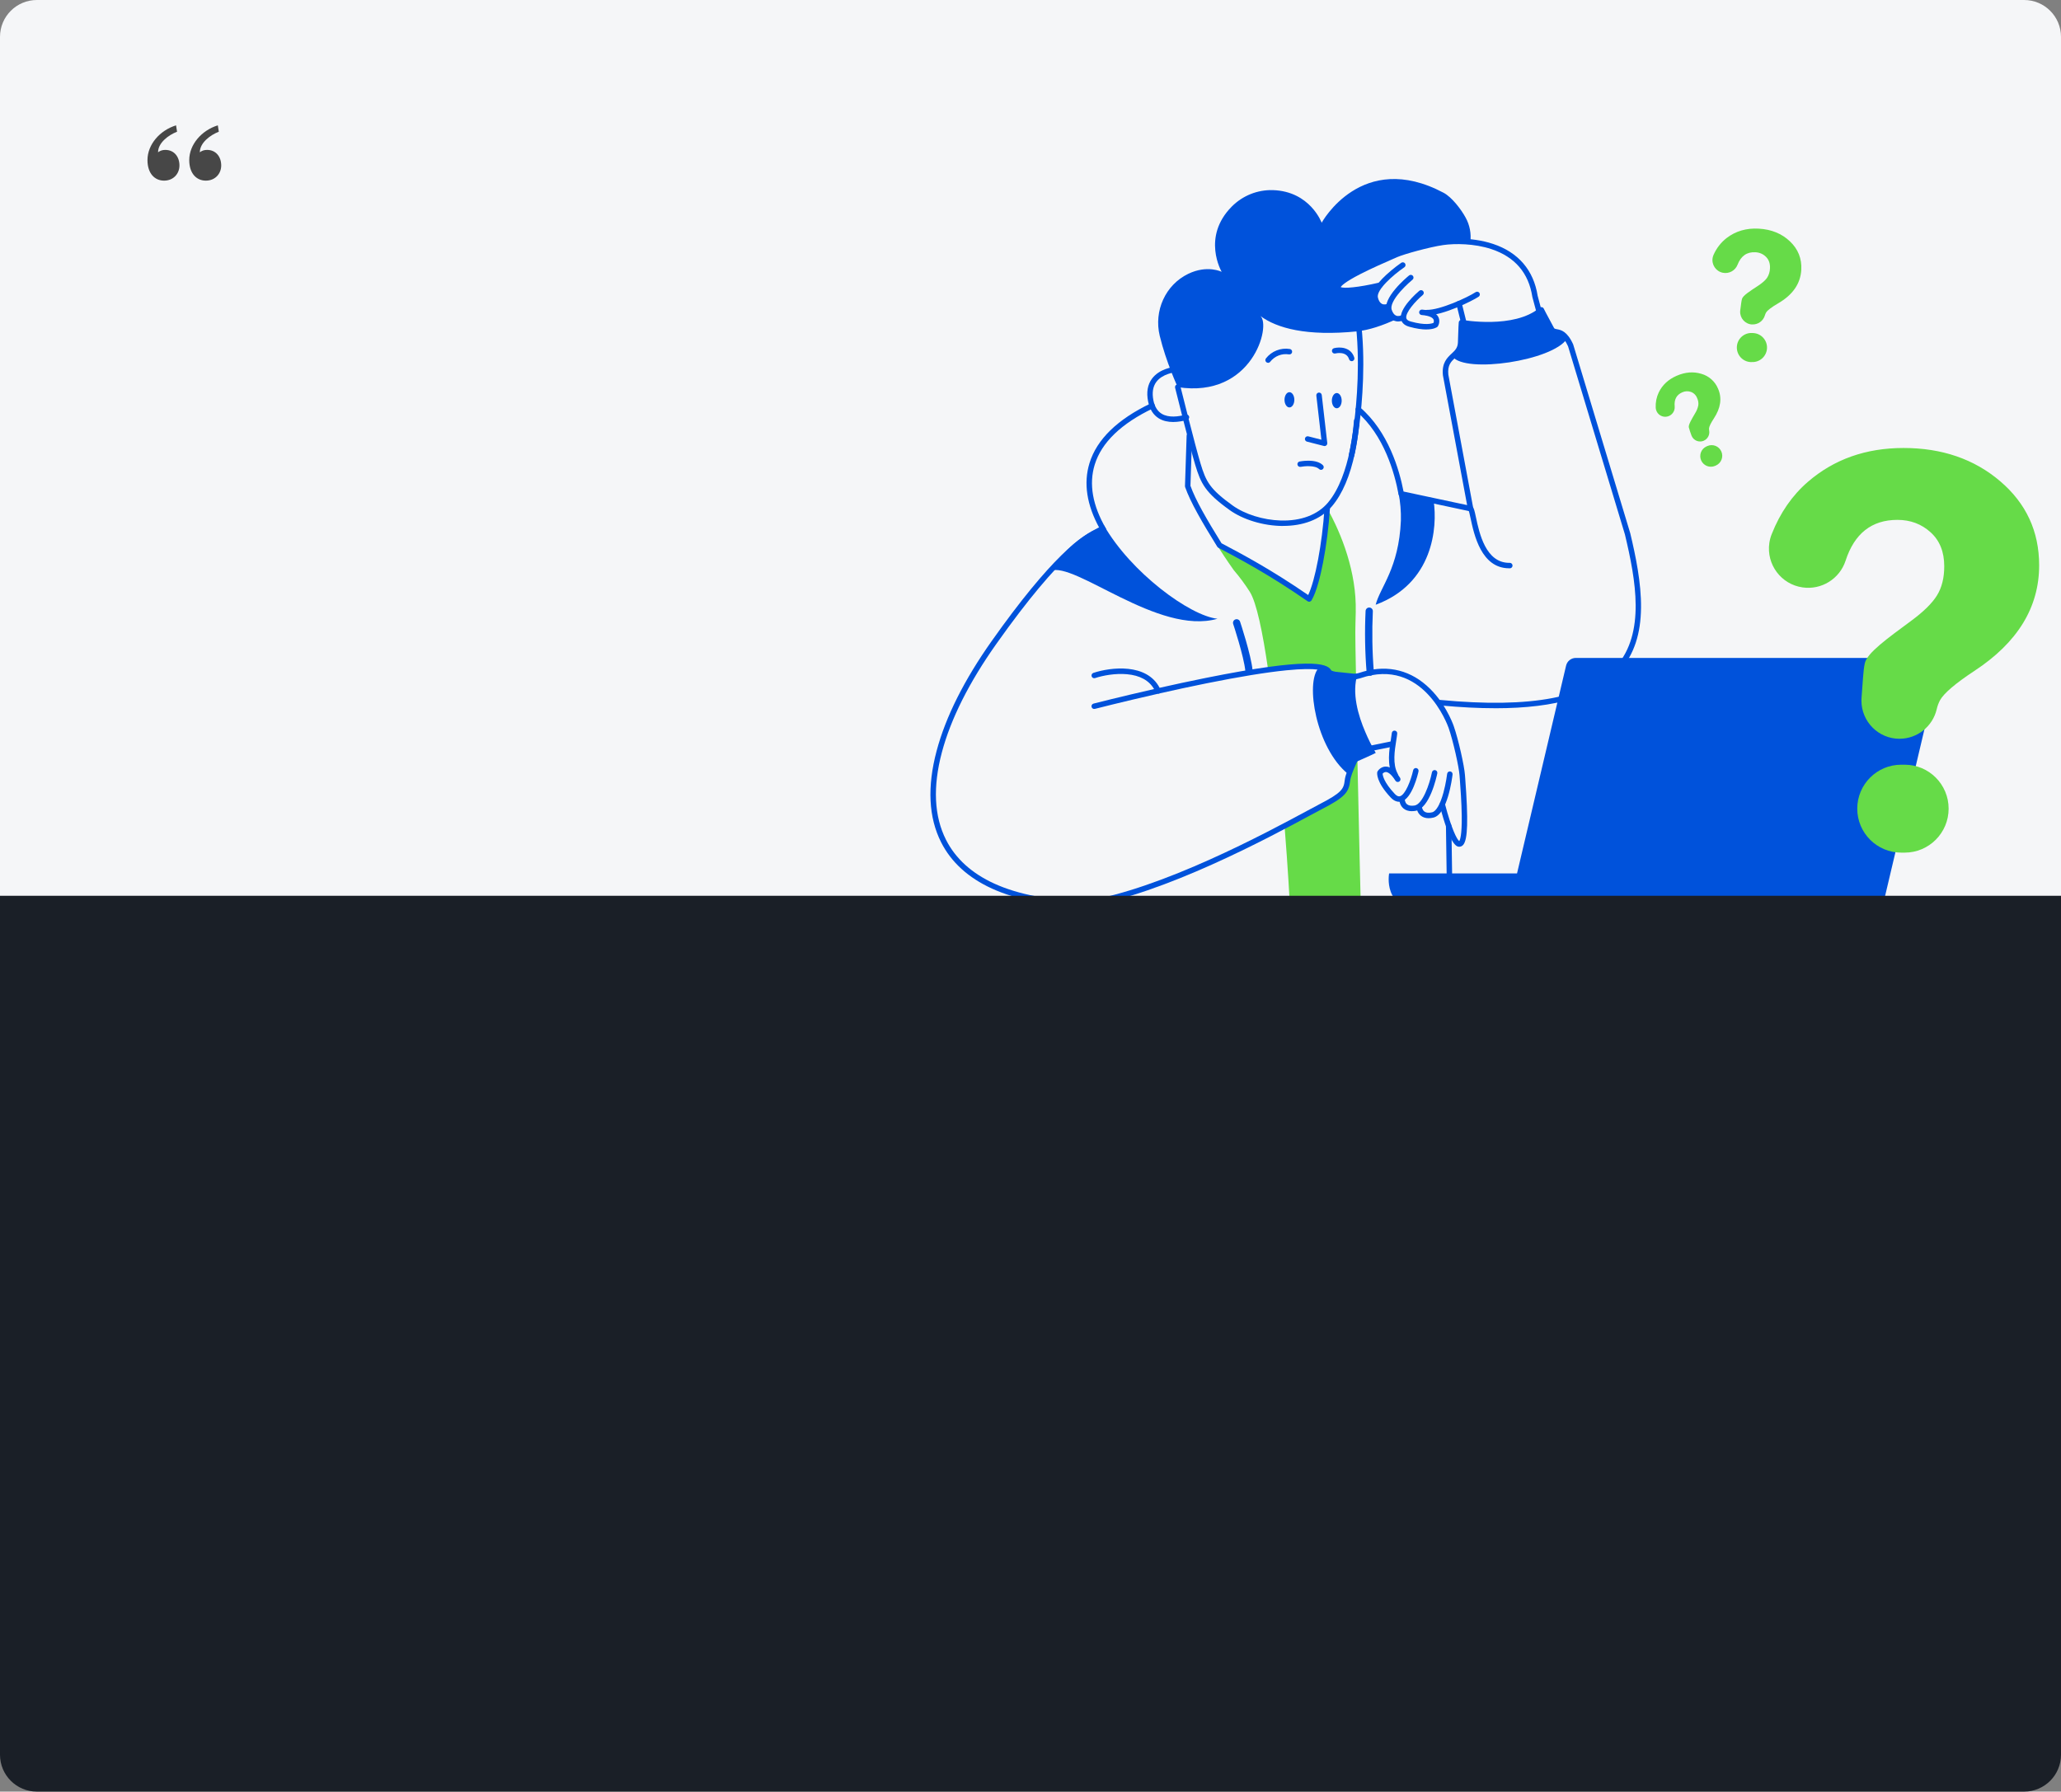 <svg width="559" height="486" viewBox="0 0 559 486" fill="none" xmlns="http://www.w3.org/2000/svg">
<rect x="0" y="0" width="559" height="486" fill="#808080" stroke="none"/>
<path d="M0 10C0 4.477 4.477 0 10 0H549C554.523 0 559 4.477 559 10V246H0V10Z" fill="#F5F6F8"/>
<path d="M371.646 183.303C371.14 183.303 370.706 182.911 370.663 182.398C370.214 176.879 370.121 171.268 370.385 165.735C370.414 165.194 370.877 164.766 371.418 164.801C371.96 164.83 372.38 165.286 372.352 165.835C372.095 171.282 372.181 176.808 372.622 182.241C372.665 182.783 372.259 183.261 371.718 183.303C371.689 183.303 371.661 183.303 371.639 183.303H371.646ZM338.757 182.933C338.258 182.933 337.83 182.555 337.78 182.049C337.367 177.97 334.503 169.35 334.474 169.265C334.303 168.751 334.581 168.188 335.094 168.017C335.607 167.846 336.17 168.124 336.341 168.637C336.462 169.001 339.305 177.55 339.74 181.849C339.797 182.391 339.398 182.876 338.856 182.926C338.821 182.926 338.792 182.926 338.757 182.926V182.933Z" fill="#0052DB"/>
<path d="M409.331 154.157C401.75 154.157 399.805 145.016 398.864 140.603C398.672 139.711 398.458 138.706 398.323 138.464C398.066 138.171 398.081 137.722 398.366 137.451C398.658 137.166 399.128 137.173 399.413 137.465C399.776 137.843 399.94 138.563 400.311 140.296C401.237 144.631 402.954 152.681 409.346 152.681C409.395 152.681 409.438 152.681 409.488 152.681C409.488 152.681 409.495 152.681 409.502 152.681C409.901 152.681 410.236 153.001 410.243 153.408C410.25 153.814 409.93 154.157 409.517 154.164C409.46 154.164 409.395 154.164 409.338 154.164L409.331 154.157Z" fill="#0052DB"/>
<path d="M299.382 142.457C295.35 144.239 289.535 147.697 284.861 154.863C291.452 152.153 314.139 172.452 330.213 167.846C322.739 167.055 306.721 155.305 299.382 142.457Z" fill="#0052DB"/>
<path d="M295.093 245.961H295.079C284.562 245.782 275.806 244.121 269.051 241.041C262.631 238.111 257.986 233.883 255.257 228.478C251.858 221.762 251.445 213.427 254.031 203.709C256.489 194.454 261.527 184.408 269.008 173.842C284.897 151.39 293.583 144.695 298.214 143.29C294.744 136.981 293.832 131.041 295.507 125.615C297.488 119.184 303.095 113.73 312.172 109.402C312.543 109.224 312.985 109.381 313.156 109.752C313.334 110.122 313.177 110.564 312.807 110.735C304.114 114.878 298.77 120.026 296.918 126.043C295.3 131.305 296.326 137.145 299.981 143.405C300.102 143.618 300.117 143.875 300.01 144.096C299.903 144.317 299.696 144.474 299.461 144.51C296.148 145.03 287.94 149.65 270.22 174.69C262.845 185.114 257.879 195.003 255.463 204.08C252.977 213.434 253.354 221.42 256.582 227.801C259.161 232.899 263.565 236.899 269.671 239.686C276.24 242.688 284.798 244.299 295.108 244.478C295.514 244.485 295.842 244.82 295.834 245.226C295.834 245.633 295.5 245.954 295.093 245.954V245.961ZM393.228 245.832C392.822 245.832 392.494 245.511 392.487 245.105L392.181 224.036C392.181 223.63 392.502 223.295 392.908 223.288H392.922C393.328 223.288 393.656 223.608 393.663 224.015L393.969 245.084C393.969 245.49 393.649 245.825 393.243 245.832H393.228ZM405.512 192.116C401.03 192.116 396.15 191.866 390.863 191.374C390.749 191.439 390.621 191.481 390.485 191.481C390.079 191.481 389.744 191.153 389.744 190.74V190.597C389.744 190.39 389.83 190.191 389.986 190.048C390.143 189.906 390.343 189.841 390.556 189.863C415.366 192.223 431.013 189.235 438.409 180.722C446.261 171.689 443.724 157.536 440.725 144.98L425.299 93.938C424.002 91.128 422.94 90.929 422.007 90.75C421.401 90.636 420.646 90.494 420.176 89.631C418.979 87.442 418.223 85.995 417.803 85.189C414.689 87.471 410.229 88.69 404.529 88.811C401.216 88.882 398.401 88.554 397.076 88.355C397.033 89.139 396.969 90.558 396.905 92.882C396.855 95.014 395.715 96.076 394.718 97.018C393.57 98.094 392.58 99.021 392.822 101.588L399.584 137.843C399.627 138.086 399.548 138.335 399.37 138.506C399.192 138.677 398.943 138.749 398.701 138.699L379.89 134.685C379.598 134.621 379.37 134.392 379.32 134.093C378.294 128.467 375.444 118.065 367.92 111.612C367.613 111.349 367.571 110.878 367.841 110.571C368.105 110.265 368.575 110.222 368.882 110.493C376.534 117.053 379.548 127.426 380.681 133.337L397.924 137.016L391.362 101.823C391.362 101.823 391.362 101.78 391.354 101.759C391.027 98.444 392.509 97.053 393.706 95.934C394.646 95.05 395.387 94.358 395.43 92.847C395.53 88.825 395.651 87.485 395.658 87.428C395.679 87.221 395.779 87.036 395.95 86.907C396.114 86.779 396.328 86.729 396.527 86.772C396.67 86.8 410.706 89.31 417.575 83.485C417.746 83.335 417.981 83.278 418.202 83.328C418.423 83.371 418.615 83.521 418.715 83.728C418.722 83.742 419.52 85.353 421.473 88.925C421.594 89.153 421.729 89.196 422.285 89.303C423.382 89.51 425.042 89.823 426.667 93.374C426.681 93.403 426.695 93.438 426.702 93.467L442.15 144.581C442.15 144.581 442.157 144.609 442.164 144.624C443.646 150.834 445.157 158.092 445.092 164.816C445.028 171.945 443.204 177.464 439.528 181.699C433.464 188.679 422.278 192.123 405.519 192.123L405.512 192.116Z" fill="#0052DB"/>
<path d="M388.839 135.84C385.868 134.606 381.914 134.15 379.32 133.729C379.812 136.196 380.025 138.713 379.961 141.23C379.405 154.206 374.332 159.269 373.121 164.046C388.711 158.292 389.929 143.077 388.839 135.833V135.84Z" fill="#0052DB"/>
<path d="M365.47 211.68C365.142 214.425 364.515 215.58 358.095 218.874C356.456 219.716 353.008 221.541 348.39 223.865C349.345 235.708 349.865 245.74 349.865 245.74L369.089 246.011C369.089 246.011 368.555 224.892 368.141 204.779C367.073 206.939 365.662 210.012 365.462 211.687L365.47 211.68ZM367.714 165.899C367.963 155.283 363.902 144.873 359.976 137.907C359.342 147.597 357.268 158.826 355.081 162.491C344.742 155.319 336.99 151.205 330.791 147.925C326.872 141.608 323.566 135.975 322.141 131.89L322.198 130.015L321.521 130.079C323.246 135.761 326.958 143.839 334.653 154.691C336.228 156.524 337.667 158.47 338.964 160.509C340.802 163.39 342.484 171.532 343.952 181.692C352.509 180.501 359.142 180.266 360.347 182.091L367.785 183.517C367.507 169.329 367.593 171.689 367.721 165.899H367.714Z" fill="#66DB48"/>
<path d="M395.766 229.691C394.996 229.691 393.244 229.084 390.479 218.425C390.379 218.033 390.614 217.627 391.006 217.527C391.398 217.42 391.804 217.662 391.904 218.055C393.643 224.757 395.16 227.737 395.787 228.165C395.987 227.887 396.528 226.639 396.464 221.334C396.421 217.727 396.115 213.663 395.937 211.238L395.866 210.312C395.709 208.073 394.12 200.914 392.902 197.449C392.624 196.658 385.919 178.206 369.054 183.952C369.032 183.952 369.011 183.967 368.99 183.974L357.796 186.712C357.397 186.811 356.998 186.569 356.905 186.17C356.805 185.77 357.048 185.371 357.447 185.279L368.605 182.548C375.409 180.238 381.729 181.4 386.874 185.913C391.74 190.177 393.906 195.866 394.291 196.957C395.566 200.579 397.17 207.83 397.333 210.205L397.405 211.124C398.26 222.525 398.096 227.758 396.856 229.184C396.528 229.562 396.158 229.662 395.908 229.676C395.866 229.676 395.816 229.676 395.759 229.676L395.766 229.691ZM366.182 204.886C365.84 204.886 365.534 204.643 365.463 204.294C365.384 203.895 365.641 203.502 366.04 203.424L377.476 201.078C377.875 201 378.266 201.257 378.345 201.656C378.423 202.055 378.167 202.447 377.768 202.526L366.332 204.871C366.282 204.879 366.232 204.886 366.182 204.886Z" fill="#0052DB"/>
<path d="M387.471 221.947C386.687 221.947 386.017 221.741 385.469 221.341C384.314 220.493 384.193 219.081 384.193 219.017C384.165 218.611 384.464 218.254 384.877 218.226C385.283 218.197 385.64 218.496 385.668 218.91C385.668 218.91 385.747 219.723 386.359 220.158C386.822 220.493 387.521 220.564 388.426 220.35C389.516 220.101 390.627 218.169 391.489 215.053C392.202 212.465 392.501 209.926 392.508 209.905C392.558 209.499 392.922 209.213 393.328 209.256C393.734 209.306 394.019 209.67 393.976 210.076C393.848 211.181 392.594 220.906 388.761 221.79C388.305 221.897 387.884 221.947 387.485 221.947H387.471ZM378.436 210.96C378.18 210.96 377.923 210.825 377.788 210.582C376.128 207.581 376.797 203.395 377.239 200.629C377.353 199.937 377.446 199.338 377.496 198.854C377.538 198.447 377.895 198.148 378.301 198.191C378.707 198.233 379.006 198.59 378.963 198.996C378.914 199.524 378.814 200.144 378.7 200.864C378.265 203.581 377.667 207.31 379.085 209.862C379.284 210.219 379.156 210.668 378.8 210.868C378.686 210.932 378.564 210.96 378.443 210.96H378.436Z" fill="#0052DB"/>
<path d="M382.947 220.051C382.006 220.051 381.23 219.794 380.631 219.281C379.548 218.354 379.541 216.949 379.541 216.885C379.541 216.479 379.869 216.143 380.282 216.143C380.695 216.143 381.023 216.471 381.023 216.885C381.023 216.885 381.044 217.684 381.607 218.161C382.049 218.532 382.74 218.653 383.659 218.511C385.833 218.176 387.714 212.8 388.39 209.484C388.469 209.085 388.861 208.828 389.26 208.907C389.659 208.992 389.915 209.377 389.837 209.777C389.637 210.753 387.763 219.366 383.88 219.965C383.552 220.015 383.246 220.036 382.954 220.036L382.947 220.051Z" fill="#0052DB"/>
<path d="M379.477 217.498C378.843 217.498 378.052 217.242 377.197 216.336C373.186 212.058 373.499 209.72 373.549 209.463C373.564 209.377 373.599 209.292 373.649 209.213C373.941 208.743 374.739 207.944 375.872 207.944C377.176 207.944 378.473 208.971 379.741 210.996C379.955 211.345 379.855 211.794 379.506 212.015C379.157 212.229 378.708 212.13 378.487 211.78C377.212 209.734 376.307 209.427 375.879 209.42C375.473 209.42 375.152 209.698 375.003 209.869C375.031 210.383 375.352 212.215 378.273 215.324C379.064 216.165 379.542 216.037 379.705 215.994C381.187 215.588 382.698 211.616 383.296 208.921C383.382 208.522 383.781 208.272 384.18 208.358C384.579 208.443 384.828 208.843 384.743 209.242C384.579 209.998 383.033 216.614 380.104 217.42C379.926 217.47 379.713 217.506 379.485 217.506L379.477 217.498Z" fill="#0052DB"/>
<path d="M365.626 209.948C356.926 202.882 353.976 185.093 357.653 181.2C357.802 179.967 360.624 182.049 362.327 182.241C366.438 182.698 368.212 182.826 368.212 182.826C366.545 187.952 368.405 194.155 370.307 198.569C371.126 200.515 372.074 202.412 373.143 204.237C372.815 204.401 371.497 205.057 368.348 206.433C366.538 207.239 366.153 208.6 365.626 209.955V209.948Z" fill="#0052DB"/>
<path d="M294.154 245.961C293.798 245.961 293.484 245.704 293.427 245.334C293.363 244.927 293.641 244.549 294.04 244.492C315.159 241.17 343.731 225.762 354.49 219.966C355.901 219.203 357.012 218.604 357.76 218.219C364.038 214.989 364.458 213.991 364.736 211.595C365.028 209.064 367.835 203.724 368.583 202.34L359.698 182.455C359.306 181.949 357.461 180.972 348.854 181.835C343.446 182.377 336.178 183.56 327.257 185.357C322.89 186.234 318.543 187.182 314.56 188.081C314.518 188.116 314.468 188.145 314.411 188.166C314.268 188.23 314.119 188.238 313.976 188.216C304.386 190.391 297.068 192.266 296.961 192.294C296.562 192.394 296.163 192.159 296.063 191.76C295.964 191.368 296.199 190.961 296.598 190.861C296.698 190.833 303.716 189.036 313.014 186.919C311.639 184.559 309.167 183.204 305.647 182.89C302.476 182.605 299.113 183.247 297.018 183.938C296.634 184.067 296.213 183.86 296.085 183.468C295.957 183.076 296.163 182.662 296.555 182.534C301.322 180.951 311.026 179.853 314.518 186.576C318.437 185.692 322.697 184.772 326.98 183.91C355.038 178.256 359.819 179.931 360.967 181.678C360.988 181.714 361.009 181.749 361.024 181.785L370.087 202.07C370.179 202.283 370.172 202.526 370.058 202.725C369.068 204.515 366.453 209.634 366.204 211.766C365.833 214.925 364.828 216.244 358.437 219.538C357.703 219.916 356.592 220.515 355.188 221.27C344.372 227.103 315.629 242.596 294.268 245.954C294.232 245.954 294.19 245.961 294.154 245.961Z" fill="#0052DB"/>
<path d="M355.081 163.226C354.931 163.226 354.782 163.183 354.661 163.098C344.237 155.868 336.263 151.654 330.449 148.581C330.335 148.517 330.236 148.431 330.164 148.317C325.946 141.516 322.854 136.161 321.443 132.133C321.415 132.047 321.4 131.954 321.4 131.869C321.564 126.536 321.749 120.981 321.849 118.144C321.863 117.737 322.205 117.417 322.612 117.431C323.018 117.445 323.338 117.787 323.324 118.194C323.232 121.003 323.046 126.486 322.882 131.776C324.25 135.626 327.243 140.803 331.311 147.369C337.019 150.385 344.757 154.492 354.817 161.415C356.713 157.472 358.608 147.497 359.242 137.858C359.271 137.451 359.62 137.145 360.026 137.166C360.432 137.195 360.738 137.544 360.717 137.951C360.396 142.827 359.734 148.032 358.85 152.595C358.188 156.011 357.105 160.574 355.715 162.869C355.608 163.041 355.437 163.169 355.238 163.212C355.188 163.226 355.138 163.226 355.081 163.226ZM367.963 115.926C367.963 115.926 367.899 115.926 367.871 115.926C367.465 115.876 367.18 115.506 367.229 115.099C367.985 109.231 369.025 97.717 367.55 86.473C367.5 86.067 367.785 85.696 368.184 85.646C368.59 85.596 368.961 85.881 369.011 86.28C370.507 97.688 369.452 109.353 368.69 115.292C368.64 115.663 368.327 115.934 367.956 115.934L367.963 115.926ZM318.201 114.472C316.847 114.472 315.479 114.215 314.304 113.488C312.8 112.561 311.824 111.021 311.397 108.896C310.898 106.401 311.261 104.319 312.465 102.7C314.411 100.098 317.945 99.52 319.37 99.399C319.776 99.364 320.132 99.663 320.168 100.07C320.203 100.476 319.904 100.832 319.498 100.868C318.536 100.954 315.273 101.403 313.641 103.585C312.693 104.854 312.423 106.543 312.836 108.604C313.178 110.308 313.926 111.52 315.066 112.226C316.983 113.402 319.69 113.01 321.614 112.476C322.006 112.369 322.412 112.597 322.526 112.989C322.633 113.381 322.405 113.787 322.013 113.902C320.902 114.208 319.555 114.472 318.194 114.472H318.201Z" fill="#0052DB"/>
<path d="M366.553 124.311C366.503 124.311 366.446 124.311 366.396 124.297C365.997 124.211 365.748 123.812 365.833 123.413C366.346 121.096 366.838 118.144 367.23 115.092C367.28 114.686 367.65 114.401 368.056 114.45C368.462 114.5 368.747 114.871 368.697 115.278C368.192 119.242 367.643 122.065 367.28 123.734C367.201 124.076 366.895 124.311 366.56 124.311H366.553Z" fill="#0052DB"/>
<path d="M348.035 142.678C342.584 142.678 337.048 140.902 333.499 138.35C326.93 133.63 325.726 131.241 324.18 126.101C322.69 121.16 318.757 105.338 318.722 105.182C318.622 104.782 318.864 104.383 319.263 104.283C319.655 104.183 320.061 104.426 320.161 104.825C320.204 104.982 324.123 120.767 325.597 125.673C327.101 130.664 328.113 132.653 334.361 137.145C337.639 139.498 342.612 141.052 347.343 141.195C352.844 141.366 357.404 139.64 360.176 136.346C366.467 128.881 367.216 114.229 367.223 114.087C367.244 113.68 367.593 113.367 367.992 113.381C368.398 113.402 368.712 113.745 368.698 114.151C368.698 114.308 368.512 118.001 367.522 122.714C366.182 129.081 364.095 133.986 361.302 137.295C358.06 141.138 353.086 142.663 348.035 142.663V142.678Z" fill="#0052DB"/>
<path d="M352.637 125.915C352.637 125.915 356.662 125.116 358.301 126.714Z" fill="white"/>
<path d="M358.293 127.455C358.108 127.455 357.922 127.384 357.78 127.241C356.668 126.158 353.726 126.45 352.778 126.635C352.379 126.714 351.987 126.457 351.909 126.058C351.83 125.659 352.087 125.266 352.486 125.188C352.529 125.181 353.576 124.974 354.844 124.974C356.654 124.974 357.986 125.381 358.806 126.186C359.098 126.471 359.105 126.942 358.82 127.234C358.678 127.384 358.485 127.455 358.293 127.455Z" fill="#0052DB"/>
<path d="M359.264 120.996C359.199 120.996 359.142 120.989 359.078 120.974L354.483 119.798C354.091 119.698 353.848 119.292 353.948 118.899C354.048 118.507 354.454 118.265 354.846 118.365L358.401 119.277L357.026 107.313C356.976 106.907 357.269 106.543 357.675 106.494C358.081 106.451 358.444 106.736 358.494 107.142L359.99 120.176C360.019 120.418 359.926 120.653 359.741 120.817C359.606 120.939 359.435 121.003 359.256 121.003L359.264 120.996Z" fill="#0052DB"/>
<path d="M362.569 110.75C363.305 110.75 363.901 109.824 363.901 108.682C363.901 107.54 363.305 106.615 362.569 106.615C361.833 106.615 361.236 107.54 361.236 108.682C361.236 109.824 361.833 110.75 362.569 110.75Z" fill="#0052DB"/>
<path d="M349.729 110.522C350.465 110.522 351.061 109.596 351.061 108.454C351.061 107.312 350.465 106.386 349.729 106.386C348.993 106.386 348.396 107.312 348.396 108.454C348.396 109.596 348.993 110.522 349.729 110.522Z" fill="#0052DB"/>
<path d="M343.937 98.415C343.78 98.415 343.616 98.365 343.481 98.258C343.16 98.009 343.103 97.546 343.353 97.225C344.892 95.257 347.378 94.273 349.844 94.672C350.25 94.736 350.52 95.114 350.456 95.521C350.392 95.927 350.015 96.198 349.608 96.134C347.67 95.82 345.718 96.59 344.514 98.137C344.371 98.323 344.151 98.422 343.93 98.422L343.937 98.415Z" fill="#0052DB"/>
<path d="M366.616 97.973C366.302 97.973 366.01 97.766 365.91 97.453C365.198 95.142 362.298 95.856 362.177 95.884C361.785 95.984 361.379 95.749 361.279 95.349C361.179 94.957 361.414 94.551 361.806 94.451C363.317 94.059 366.423 94.087 367.321 97.018C367.442 97.41 367.221 97.823 366.836 97.945C366.765 97.966 366.694 97.98 366.616 97.98V97.973Z" fill="#0052DB"/>
<path d="M376.756 84.262C376.429 83.314 376.799 82.152 377.483 80.99L377.305 80.79L376.471 83.129C376.471 83.129 373.856 84.255 373.001 80.911C372.738 79.892 373.336 78.644 374.298 77.411L374.27 77.382C370.636 78.223 363.546 79.6 362.905 78.174C362 76.149 374.804 70.787 378.701 69.061C380.704 68.184 387.615 66.288 391.342 65.746C393.814 65.432 396.315 65.404 398.794 65.668C399.079 63.379 398.638 61.055 397.519 59.03C396.308 56.798 393.785 53.483 391.541 52.292C369.318 40.499 358.473 60.42 358.473 60.42C358.473 60.42 355.345 51.879 345.22 51.572C341.066 51.458 337.055 53.062 334.119 56.007C325.826 64.327 331.355 73.739 331.355 73.739C331.355 73.739 327.493 71.771 322.284 74.281C316.064 77.289 312.929 84.348 314.546 91.071C316.271 98.216 319.434 105.017 319.434 105.017C339.656 108.147 344.828 88.284 341.85 85.717C346.332 89.039 354.405 91.264 368.071 89.888C371.199 89.56 375.039 88.334 378.944 86.466C378.188 86.359 377.312 85.867 376.763 84.277L376.756 84.262Z" fill="#0052DB"/>
<path d="M398.943 96.055C398.814 96.055 398.686 96.02 398.579 95.956C398.401 95.856 398.28 95.684 398.23 95.492L395.017 82.537C394.917 82.138 395.159 81.739 395.558 81.639C395.957 81.539 396.356 81.781 396.456 82.18L399.484 94.387L417.019 89.196C417.411 89.082 417.824 89.303 417.938 89.695C418.052 90.088 417.831 90.501 417.439 90.615L399.163 96.027C399.092 96.048 399.021 96.055 398.957 96.055H398.943Z" fill="#0052DB"/>
<path d="M401.564 96.041C401.244 96.041 400.952 95.834 400.859 95.513C400.745 95.121 400.966 94.708 401.358 94.594L418.052 89.638L415.622 80.569C415.622 80.569 415.608 80.519 415.608 80.491C414.603 74.038 410.877 69.689 404.514 67.579C399.89 66.038 394.589 66.024 391.454 66.473C387.67 67.022 380.823 68.933 378.999 69.732C378.671 69.874 378.272 70.053 377.823 70.245C375.515 71.257 372.016 72.783 368.995 74.331C364.642 76.562 363.801 77.575 363.637 77.874C364.428 78.295 368.24 78.017 374.104 76.655C374.503 76.562 374.895 76.812 374.988 77.211C375.08 77.61 374.831 78.002 374.432 78.095C363.224 80.698 362.497 79.072 362.226 78.466C362.127 78.238 362.041 77.874 362.226 77.411C362.989 75.443 368.774 72.584 377.232 68.89C377.674 68.698 378.073 68.527 378.401 68.377C380.531 67.443 387.528 65.546 391.233 65.005C392.423 64.834 398.686 64.078 404.97 66.167C411.782 68.434 415.957 73.29 417.047 80.213L419.655 89.938C419.762 90.323 419.534 90.722 419.149 90.836L401.764 95.991C401.693 96.013 401.621 96.02 401.557 96.02L401.564 96.041Z" fill="#0052DB"/>
<path d="M387.122 85.532C387.065 85.532 387.008 85.532 386.951 85.532C386.545 85.525 386.224 85.182 386.231 84.776C386.238 84.37 386.588 84.056 386.987 84.056C390.506 84.141 398.009 80.719 400.232 79.25C400.574 79.022 401.03 79.122 401.258 79.457C401.486 79.799 401.387 80.256 401.052 80.484C399.242 81.682 391.44 85.532 387.122 85.532ZM375.494 84.063C375.088 84.063 374.631 83.992 374.175 83.763C373.271 83.321 372.636 82.423 372.294 81.111C371.86 79.421 373.043 77.297 375.921 74.616C377.916 72.755 379.982 71.336 380.068 71.279C380.403 71.051 380.866 71.136 381.094 71.472C381.322 71.807 381.237 72.27 380.902 72.498C377.845 74.587 373.192 78.68 373.727 80.74C373.955 81.617 374.325 82.188 374.831 82.437C375.472 82.751 376.192 82.466 376.199 82.466C376.577 82.302 377.011 82.48 377.168 82.851C377.332 83.229 377.154 83.664 376.783 83.82C376.748 83.835 376.213 84.056 375.508 84.056L375.494 84.063Z" fill="#0052DB"/>
<path d="M379.228 87.207C378.886 87.207 378.516 87.15 378.138 87C377.198 86.622 376.507 85.781 376.065 84.505C374.825 80.861 381.423 75.343 382.178 74.722C382.492 74.466 382.962 74.508 383.218 74.829C383.475 75.143 383.432 75.614 383.112 75.87C383.097 75.885 381.38 77.289 379.834 79.057C377.946 81.211 377.105 82.972 377.461 84.027C377.753 84.875 378.16 85.417 378.673 85.624C379.342 85.895 380.048 85.553 380.055 85.546C380.418 85.367 380.86 85.51 381.045 85.866C381.231 86.23 381.095 86.665 380.732 86.857C380.696 86.879 380.062 87.2 379.228 87.2V87.207Z" fill="#0052DB"/>
<path d="M386.865 89.375C385.732 89.375 384.221 89.189 382.247 88.64C380.651 88.198 380.138 87.293 379.989 86.608C379.355 83.699 384.385 79.364 384.955 78.879C385.269 78.616 385.732 78.658 385.995 78.965C386.259 79.279 386.216 79.742 385.91 80.006C383.858 81.739 381.115 84.833 381.428 86.294C381.464 86.451 381.563 86.915 382.639 87.214C386.622 88.326 388.354 87.785 388.81 87.578C388.888 87.371 388.981 86.986 388.795 86.637C388.603 86.273 387.926 85.638 385.589 85.453C385.183 85.425 384.877 85.068 384.912 84.662C384.941 84.255 385.297 83.949 385.703 83.984C388.033 84.17 389.515 84.833 390.106 85.966C390.62 86.95 390.292 88.006 390.014 88.476C389.971 88.555 389.907 88.626 389.836 88.683C389.707 88.783 388.888 89.367 386.85 89.367L386.865 89.375Z" fill="#0052DB"/>
<path d="M393.963 96.732C397.454 101.367 421.117 97.873 425.014 91.891C423.148 89.332 421.658 90.793 420.832 89.275C418.851 85.645 418.06 84.048 418.06 84.048C413.949 87.535 407.501 88.169 402.705 88.07C400.589 88.048 398.48 87.891 396.385 87.592C396.357 87.956 396.257 89.431 396.172 92.861C396.129 94.85 395.017 95.72 393.963 96.725V96.732Z" fill="#0052DB"/>
<path d="M523.107 178.473H427.401C426.147 178.473 425.057 179.336 424.765 180.562L411.462 236.924H376.77C376.77 236.924 374.846 246.863 386.061 246.863H508.244C509.498 246.863 510.588 246 510.88 244.774L525.743 181.81C526.085 180.355 525.187 178.894 523.734 178.552C523.527 178.502 523.32 178.48 523.114 178.48L523.107 178.473Z" fill="#0052DB"/>
<path d="M515.211 200.408C509.504 200.408 504.872 195.773 504.872 190.062C504.872 189.777 504.887 189.492 504.908 189.214C505.278 184.751 505.328 182.006 505.784 179.931C506.411 177.086 511.94 173.165 518.339 168.423C521.702 165.949 524.046 163.646 525.364 161.514C526.682 159.383 527.338 156.737 527.331 153.579C527.331 149.679 526.091 146.613 523.619 144.381C521.146 142.142 518.154 141.023 514.634 141.023C507.651 141.023 502.956 144.723 500.562 152.131C498.937 157.051 494.014 160.088 488.891 159.34C483.084 158.506 479.058 153.115 479.891 147.305C480.013 146.477 480.226 145.665 480.54 144.887C482.827 139.098 486.105 134.364 490.373 130.685C497.448 124.582 506.091 121.523 516.294 121.523C526.711 121.523 535.446 124.525 542.493 130.528C549.54 136.531 553.074 144.139 553.074 153.351C553.074 164.773 547.21 174.327 535.475 182.013C530.373 185.385 527.281 188.016 526.205 189.913C525.792 190.69 525.485 191.517 525.293 192.372C524.196 197.064 520.028 200.386 515.218 200.401V200.415L515.211 200.408ZM516.607 231.287H515.66C509.076 231.287 503.739 225.947 503.739 219.366C503.739 212.778 509.076 207.438 515.66 207.438H516.607C523.191 207.438 528.521 212.778 528.521 219.359C528.521 225.947 523.184 231.287 516.607 231.287ZM462.114 119.556C460.846 120.105 459.371 119.52 458.823 118.251C458.794 118.187 458.773 118.123 458.751 118.066C458.481 117.36 458.253 116.647 458.053 115.92C457.918 115.228 458.766 113.823 459.735 112.155C460.169 111.478 460.469 110.729 460.632 109.938C460.711 109.267 460.597 108.59 460.305 107.984C460.013 107.2 459.386 106.579 458.595 106.301C457.832 106.045 457.006 106.087 456.279 106.423C454.726 107.093 454.042 108.369 454.22 110.244C454.334 111.492 453.529 112.64 452.325 112.968C450.956 113.338 449.539 112.533 449.168 111.157C449.118 110.964 449.083 110.757 449.075 110.558C449.011 109.146 449.289 107.734 449.895 106.458C450.878 104.419 452.503 102.915 454.768 101.931C457.084 100.925 459.307 100.754 461.452 101.403C463.511 101.981 465.185 103.478 465.991 105.453C467.095 107.991 466.71 110.679 464.843 113.517C464.031 114.757 463.597 115.641 463.54 116.162C463.525 116.376 463.54 116.59 463.575 116.796C463.782 117.944 463.176 119.085 462.107 119.549L462.114 119.556ZM465.392 126.279L465.185 126.372C463.725 127.006 462.029 126.336 461.395 124.875C460.761 123.413 461.43 121.716 462.884 121.082L463.091 120.989C464.551 120.354 466.247 121.024 466.881 122.486C467.515 123.948 466.846 125.645 465.392 126.279ZM475.211 88.02C473.329 87.921 471.883 86.309 471.983 84.427C471.983 84.334 471.997 84.234 472.011 84.142C472.218 82.673 472.282 81.775 472.474 81.097C472.724 80.17 474.619 78.98 476.821 77.532C477.968 76.776 478.78 76.064 479.265 75.379C479.764 74.609 480.041 73.718 480.063 72.798C480.134 71.515 479.785 70.481 479.008 69.697C478.239 68.912 477.198 68.463 476.101 68.427C473.807 68.299 472.189 69.433 471.263 71.828C470.636 73.418 468.962 74.331 467.28 73.989C465.385 73.611 464.152 71.764 464.53 69.861C464.587 69.582 464.672 69.319 464.794 69.062C465.577 67.301 466.781 65.754 468.306 64.57C470.75 62.695 473.65 61.839 477.013 62.025C480.448 62.217 483.269 63.365 485.485 65.476C487.701 67.586 488.727 70.153 488.556 73.19C488.349 76.955 486.24 79.999 482.229 82.316C480.483 83.336 479.422 84.149 479.03 84.748C478.88 84.997 478.766 85.268 478.688 85.546C478.239 87.072 476.807 88.092 475.218 88.006L475.211 88.02ZM475.111 98.216H474.797C472.631 98.095 470.971 96.241 471.085 94.066C471.199 91.892 473.044 90.223 475.218 90.33C475.218 90.33 475.225 90.33 475.232 90.33L475.545 90.345C477.719 90.466 479.379 92.327 479.258 94.501C479.258 94.501 479.258 94.508 479.258 94.516C479.122 96.676 477.277 98.33 475.111 98.209V98.216Z" fill="#66DB48"/>
<path d="M0 243H559V476C559 481.523 554.523 486 549 486H10C4.477 486 0 481.523 0 476V243Z" fill="#1A1F27"/>
<path d="M48.022 35.733C45.637 36.653 42.873 38.765 42.873 41.31C43.415 40.877 44.065 40.661 44.824 40.661C47.263 40.661 48.672 42.556 48.672 44.885C48.672 47.105 47.046 49 44.499 49C42.005 49 40 47.105 40 43.422C40 39.199 43.36 35.354 47.751 34L48.022 35.733ZM59.35 35.733C56.965 36.653 54.2 38.765 54.2 41.31C54.742 40.877 55.393 40.661 56.152 40.661C58.591 40.661 60 42.556 60 44.885C60 47.105 58.374 49 55.827 49C53.333 49 51.328 47.105 51.328 43.422C51.328 39.199 54.688 35.354 59.079 34L59.35 35.733Z" fill="#474747"/>
</svg>
